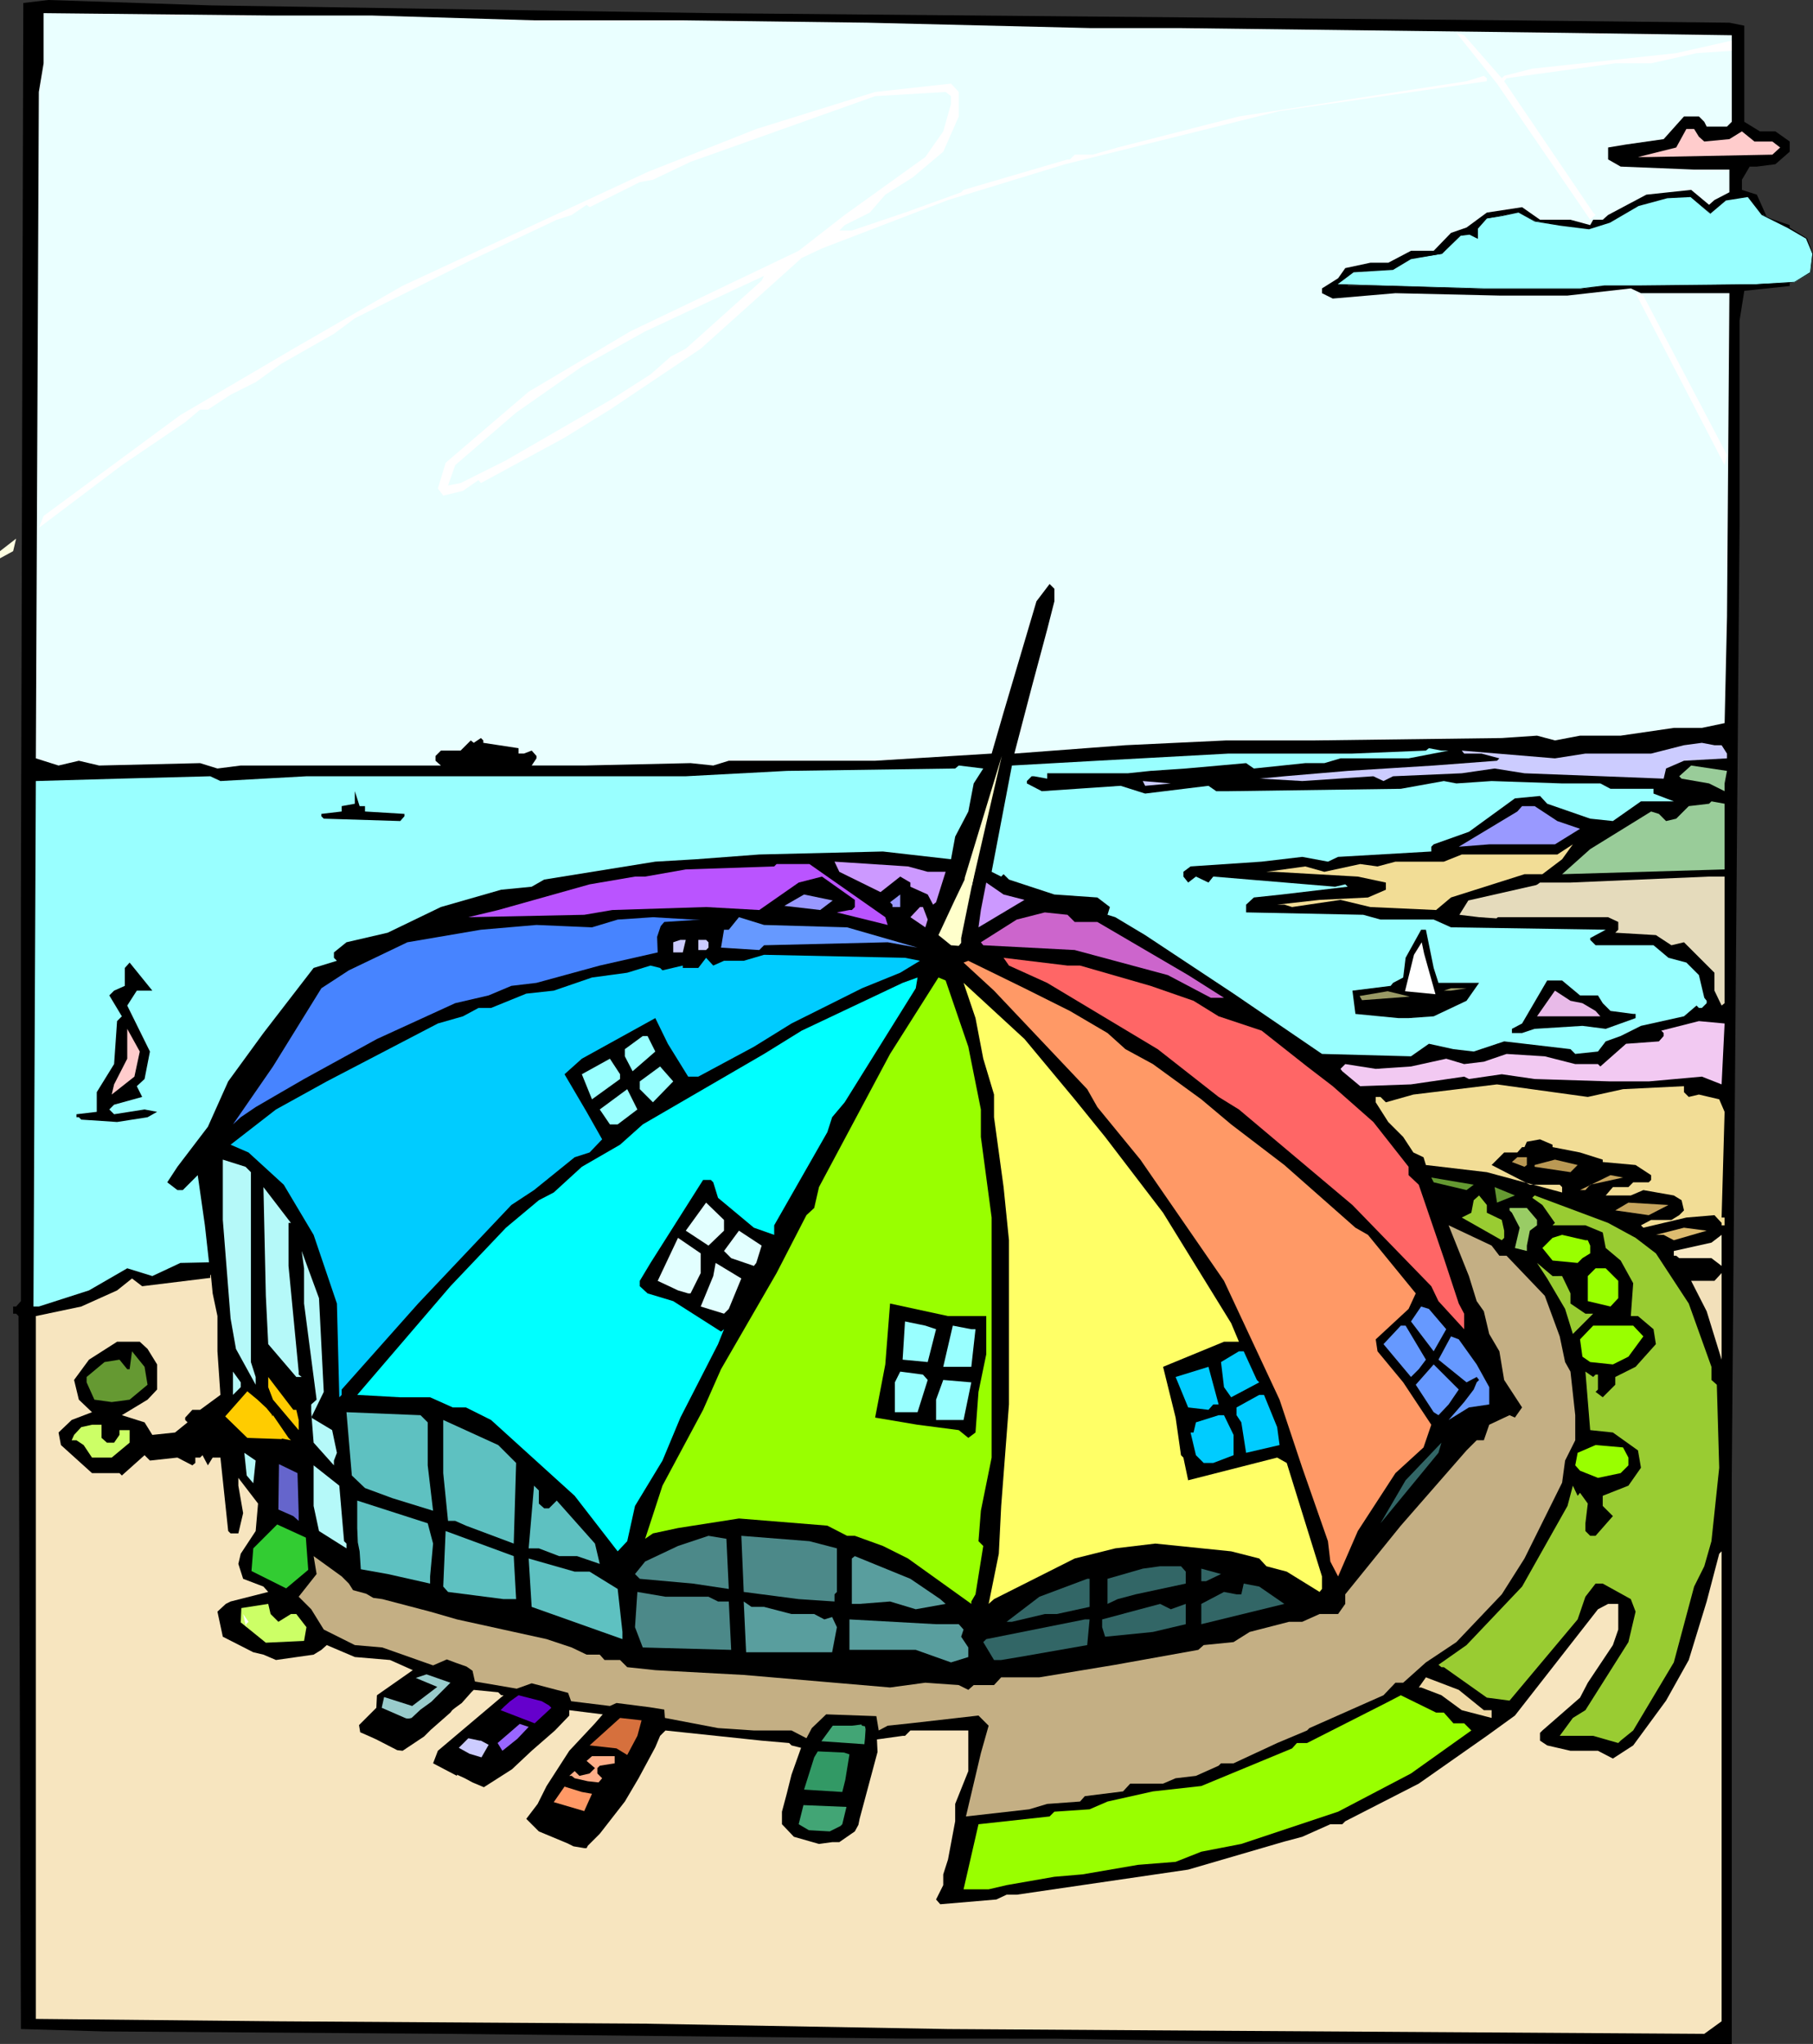 <?xml version="1.0" encoding="UTF-8" standalone="no"?>
<svg
   version="1.0"
   width="129.766mm"
   height="146.322mm"
   id="svg143"
   sodipodi:docname="Building - Umbrella 2.wmf"
   xmlns:inkscape="http://www.inkscape.org/namespaces/inkscape"
   xmlns:sodipodi="http://sodipodi.sourceforge.net/DTD/sodipodi-0.dtd"
   xmlns="http://www.w3.org/2000/svg"
   xmlns:svg="http://www.w3.org/2000/svg">
  <rect width="100%" height="100%" fill="#333333" stroke="none"/>
  <sodipodi:namedview
     id="namedview143"
     pagecolor="#ffffff"
     bordercolor="#000000"
     borderopacity="0.25"
     inkscape:showpageshadow="2"
     inkscape:pageopacity="0.0"
     inkscape:pagecheckerboard="0"
     inkscape:deskcolor="#d1d1d1"
     inkscape:document-units="mm" />
  <defs
     id="defs1">
    <pattern
       id="WMFhbasepattern"
       patternUnits="userSpaceOnUse"
       width="6"
       height="6"
       x="0"
       y="0" />
  </defs>
  <path
     style="fill:#000000;fill-opacity:1;fill-rule:evenodd;stroke:none"
     d="m 192.304,3.554 143.501,1.293 71.104,0.646 60.923,0.646 4.04,0.808 V 32.959 l 4.202,2.585 h 4.202 l 3.878,2.747 v 2.747 l -3.878,3.393 -5.01,0.646 h -1.939 l -2.101,3.554 v 2.747 l 4.04,1.293 2.747,6.139 6.141,2.1 v 2.1 l -6.787,-2.1 h -0.646 l -3.394,-6.786 -5.494,0.646 -4.848,4.685 -4.04,-2.585 -2.101,-2.747 -10.181,1.293 -6.141,2.747 -5.494,4.847 h -4.848 l -0.646,0.646 -2.101,-1.293 -11.635,-0.808 -2.747,-1.293 -1.939,-2.1 -6.787,1.293 h -1.454 l -2.101,2.1 v 3.393 l -0.646,0.646 -2.747,-1.293 -2.747,0.646 -2.747,2.908 v 0.646 l 0.646,0.646 -1.939,1.293 h -8.888 l -4.848,3.393 h -10.181 l -2.101,2.1 v 1.454 h 64.963 l 5.494,-1.454 h 6.141 l 19.23,-0.646 3.394,-0.646 1.293,1.293 h 13.736 l 3.394,-0.646 h 1.939 v 2.1 l -12.282,1.293 -1.293,8.078 v 55.416 l -2.101,257.693 v 153.162 h -36.198 l -97.768,-0.646 -49.288,-0.808 H 245.632 L 120.553,550.283 28.28,549.637 5.656,548.991 5.01,356.085 4.363,355.438 H 3.555 v -1.939 h 0.808 l 1.293,-1.454 V 242.829 L 6.302,0.808 13.09,0 56.883,1.454 Z"
     id="path1" />
  <path
     style="fill:#eaffff;fill-opacity:1;fill-rule:evenodd;stroke:none"
     d="m 78.699,4.201 h 21.978 l 43.794,1.293 h 39.592 l 50.581,0.646 60.115,1.454 h 24.078 l 104.555,1.293 45.086,0.646 V 32.959 l -1.293,1.293 h -5.494 l -0.646,-1.293 -1.454,-1.454 h -4.04 l -5.494,6.139 -10.181,1.454 -4.848,0.808 v 3.231 l 3.394,1.939 19.877,0.808 h 9.534 v 6.139 l -4.04,2.1 -1.454,1.293 -4.848,-4.039 -12.12,1.293 -10.342,5.493 -1.454,1.293 h -2.586 l -0.808,1.454 -5.333,-1.454 h -8.242 l -4.848,-3.393 -9.534,1.454 -5.494,4.039 -4.202,1.454 -4.686,4.847 h -6.141 l -6.141,3.231 h -4.848 l -6.787,1.454 -1.939,2.747 -4.363,2.747 v 1.293 l 2.909,1.454 16.968,-1.454 28.118,0.646 h 18.422 l 17.13,-1.939 2.747,1.293 h 23.917 l -0.646,87.567 -0.646,28.758 -6.141,1.292 h -7.595 l -14.382,2.1 h -10.989 l -6.787,1.292 -4.848,-1.292 -9.534,0.646 -50.581,0.646 h -23.917 l -27.31,1.292 -30.058,2.262 4.686,-17.933 4.202,-15.672 1.939,-7.593 v -3.393 l -1.293,-1.292 -3.555,4.685 -8.888,30.051 -3.232,11.148 -31.512,1.939 h -39.592 l -4.202,1.292 -6.141,-0.646 -28.765,0.646 h -14.221 l 1.293,-1.939 v -0.646 l -1.293,-1.454 -2.101,0.808 h -1.454 v -1.454 l -9.534,-1.454 v -0.646 l -0.646,-0.646 -1.939,1.292 -0.808,-0.646 -2.747,2.747 h -5.333 l -1.454,1.454 v 1.293 l 1.454,1.292 H 65.125 l -6.302,0.808 -4.686,-1.454 -27.31,0.646 -5.494,-1.292 -5.494,1.292 -6.141,-1.939 0.808,-180.304 1.293,-7.755 V 3.554 l 62.054,0.646 z"
     id="path2" />
  <path
     style="fill:#ffffff;fill-opacity:1;fill-rule:evenodd;stroke:none"
     d="m 406.262,21.165 0.646,-0.646 7.595,-1.939 13.574,-1.454 25.371,-2.747 15.029,-3.393 v 2.747 l -9.534,0.646 -12.282,2.747 h -9.696 l -29.411,4.039 -0.646,0.808 24.078,35.544 0.646,0.646 -1.454,1.293 -25.21,-36.836 -10.989,-13.733 2.101,0.646 z"
     id="path3" />
  <path
     style="fill:#ffffff;fill-opacity:1;fill-rule:evenodd;stroke:none"
     d="m 402.222,21.973 -56.075,8.078 -58.014,14.379 -31.674,9.694 -34.098,13.087 -5.494,2.585 -12.928,11.633 -14.382,12.925 -24.563,16.479 -12.282,7.593 -22.624,12.279 -0.646,-0.808 -4.202,2.908 -5.333,1.292 -1.454,-1.939 2.101,-6.947 22.462,-19.226 27.472,-16.318 45.571,-21.811 12.443,-9.694 21.816,-15.672 4.848,-6.947 2.101,-7.432 v -2.1 l -1.454,-1.131 -19.069,1.131 -49.934,17.772 -10.181,4.847 -3.555,0.646 -13.574,6.786 -0.808,-0.646 -4.04,2.747 -4.04,1.293 -23.27,10.986 -31.35,15.672 -5.656,4.201 -14.221,8.078 -6.949,5.008 -6.787,3.393 -6.141,4.039 h -2.101 l -4.04,3.393 -17.13,11.633 -22.462,16.964 1.293,-3.231 37.006,-27.304 30.542,-17.933 29.411,-16.964 66.418,-30.859 29.411,-11.633 32.158,-10.017 20.523,-2.262 2.101,2.262 v 6.624 l -4.202,9.532 -8.242,6.947 -7.434,4.685 -4.202,4.847 -6.787,3.393 -1.454,1.454 h 3.394 l 14.382,-4.847 15.19,-5.493 0.646,-0.646 28.118,-8.24 h 0.646 l 1.293,-1.293 h 4.848 l 6.787,-1.939 32.805,-8.401 61.57,-9.532 4.686,-1.454 0.808,0.646 z"
     id="path4" />
  <path
     style="fill:#ffcccc;fill-opacity:1;fill-rule:evenodd;stroke:none"
     d="m 459.59,36.998 1.454,1.293 6.787,-0.646 3.394,-2.1 3.394,2.747 h 4.848 l 2.101,1.616 -2.101,1.939 -33.451,0.646 h -2.909 l 10.342,-2.585 2.747,-5.008 h 2.101 z"
     id="path5" />
  <path
     style="fill:#eaffff;fill-opacity:1;fill-rule:evenodd;stroke:none"
     d="m 185.517,94.353 -4.04,2.1 -5.494,4.847 -10.342,6.624 -28.765,16.641 -12.282,6.139 -3.394,0.646 1.939,-5.493 16.483,-14.218 17.776,-12.44 17.13,-9.532 32.158,-15.025 -0.646,1.293 z"
     id="path6" />
  <path
     style="fill:#ffffff;fill-opacity:1;fill-rule:evenodd;stroke:none"
     d="m 467.185,123.111 -0.646,2.747 -24.078,-46.53 2.101,0.646 z"
     id="path7" />
  <path
     style="fill:#ffffe2;fill-opacity:1;fill-rule:evenodd;stroke:none"
     d="m 0,151.061 v -1.939 l 4.363,-3.393 -0.808,3.393 z"
     id="path8" />
  <path
     style="fill:#ccccff;fill-opacity:1;fill-rule:evenodd;stroke:none"
     d="m 465.731,201.63 1.454,2.262 v 1.292 l -11.635,0.646 -4.848,2.1 -0.646,2.747 -16.483,-0.646 -21.17,-0.808 -8.08,-1.293 -8.888,1.293 -18.584,0.808 -2.586,1.292 -2.747,-1.292 -19.23,1.292 -10.989,-0.646 h -0.646 l 6.787,-0.646 17.13,-1.454 23.27,-1.454 17.13,-1.292 0.646,-0.646 -4.848,-1.292 h -4.686 l -0.646,-0.808 25.21,2.1 8.242,-1.292 h 17.776 l 8.888,-2.262 4.848,-0.646 3.394,0.646 z"
     id="path9" />
  <path
     style="fill:#99ffff;fill-opacity:1;fill-rule:evenodd;stroke:none"
     d="m 391.88,203.085 -10.827,2.1 h -18.422 l -4.363,1.293 h -5.171 l -13.898,1.454 -2.101,-1.454 -16.322,1.454 -9.534,0.646 -6.141,0.646 h -21.816 v 1.454 l -3.555,-0.646 h -0.646 l -1.293,1.292 v 0.646 l 4.04,2.1 21.331,-1.454 6.626,2.1 17.13,-2.1 2.101,1.454 h 3.394 l 46.541,-0.646 11.635,-2.1 3.394,0.646 9.534,-0.646 19.069,0.646 h 10.342 l 2.747,1.454 h 11.635 v 1.292 l 5.494,2.1 h -8.888 l -7.595,5.332 -6.141,-0.646 -11.635,-4.039 -1.939,-2.1 -6.787,0.646 -12.443,9.048 -9.534,3.393 -0.646,0.646 v 1.292 l -25.21,1.454 -2.747,1.292 -6.949,-1.292 -10.989,1.292 -19.23,1.292 -1.939,1.454 v 1.292 l 1.293,1.616 2.101,-1.616 3.394,1.616 1.293,-1.616 32.966,2.747 2.747,-0.646 0.646,0.646 -17.776,2.1 -7.595,0.808 -2.101,1.939 v 2.1 l 31.674,0.646 4.686,1.292 h 14.382 l 4.686,2.1 41.854,0.646 -4.202,2.262 v 0.485 l 1.454,1.454 h 15.675 l 4.04,3.393 4.848,1.293 3.394,3.393 1.454,6.139 0.646,0.808 v 0.646 l -1.293,1.292 h -0.808 l -0.646,-0.646 -3.394,2.908 -11.635,2.585 -5.494,2.747 -4.04,1.454 -2.101,2.747 -6.141,0.646 -1.293,-1.293 -17.938,-2.1 -8.242,2.747 -5.494,-0.646 -6.626,-1.454 -4.848,3.393 -24.078,-0.646 -23.917,-16.318 -23.917,-15.833 -8.08,-4.847 -2.101,-0.646 0.646,-2.1 -3.394,-2.585 -11.635,-0.808 -12.282,-4.039 -1.454,-1.454 -0.646,0.646 -2.586,-1.292 5.494,-28.758 23.109,-1.292 35.552,-1.939 h 33.451 l 19.877,-0.808 0.808,-0.646 3.394,0.646 z"
     id="path10" />
  <path
     style="fill:#ffffff;fill-opacity:1;fill-rule:evenodd;stroke:none"
     d="m 133.481,203.892 h 4.848 z"
     id="path11" />
  <path
     style="fill:#999999;fill-opacity:1;fill-rule:evenodd;stroke:none"
     d="m 123.139,206.477 15.837,0.646 z"
     id="path12" />
  <path
     style="fill:#f7e5bf;fill-opacity:1;fill-rule:evenodd;stroke:none"
     d="m 57.045,344.937 0.485,5.008 1.293,6.139 v 9.532 l 0.808,11.794 -5.494,4.039 h -2.101 l -1.939,2.1 v 0.646 l 0.646,0.646 -3.394,2.747 -6.141,0.646 -2.101,-3.393 -6.141,-1.939 6.949,-4.201 2.586,-2.747 v -6.786 l -2.586,-4.201 -2.101,-1.939 h -6.141 l -7.595,4.847 -4.04,5.493 1.293,5.332 3.555,3.393 -5.494,2.1 -3.555,3.393 0.646,3.393 8.403,7.593 h 7.434 l 0.646,0.646 6.141,-5.493 1.454,1.454 7.434,-0.808 4.04,2.1 0.808,-0.646 v -1.454 h 1.293 l 0.646,-0.646 1.454,2.747 1.293,-2.1 h 2.101 l 2.101,19.872 0.646,0.646 h 2.101 l 1.293,-5.493 -1.293,-7.432 v -2.1 l 5.333,6.947 -0.646,7.432 -4.04,6.139 -0.646,2.747 1.293,4.039 5.494,2.1 1.293,1.454 -10.181,2.585 -1.293,0.646 -2.262,2.1 1.454,6.786 8.242,4.201 2.747,0.646 3.394,1.454 10.181,-1.454 2.101,-1.292 1.454,-1.292 7.595,3.231 9.534,0.808 6.141,2.747 -9.696,6.786 -0.162,3.393 -4.686,4.685 0.323,1.939 2.586,1.131 1.778,0.808 5.656,2.908 1.454,0.162 5.818,-3.877 1.778,-1.777 5.333,-4.685 0.485,-0.646 0.808,-0.646 1.778,-1.293 2.586,-2.908 0.646,-0.646 6.626,0.646 0.808,0.808 h 0.646 l -17.776,15.025 -1.293,3.393 6.464,3.393 v -0.323 l 2.101,0.969 2.101,1.131 3.07,1.292 7.595,-4.847 5.333,-5.008 6.302,-5.493 3.878,-4.039 v -1.454 l 9.05,1.131 -2.101,2.423 -6.949,7.432 -6.141,9.532 -2.424,4.847 -3.07,4.039 3.394,3.393 7.757,3.231 1.616,0.808 1.939,0.323 0.97,0.162 h 0.646 l 0.323,-0.646 3.232,-3.231 6.787,-8.724 3.717,-6.301 4.525,-8.401 1.293,-3.07 1.454,-1.454 26.018,2.747 7.434,0.646 0.646,0.646 2.586,0.646 -2.586,7.27 -1.293,5.17 -1.293,4.847 v 3.393 l 3.232,3.393 6.787,1.939 3.555,-0.485 h 1.939 l 4.202,-2.908 0.97,-1.777 0.323,-1.616 4.848,-18.095 -0.162,-3.393 6.949,-0.969 h 0.646 l 1.454,-1.454 h 15.675 v 10.986 l -3.555,8.886 v 4.685 l -1.939,10.34 -1.293,4.039 v 2.908 l -1.939,3.878 1.131,1.292 15.19,-1.292 2.747,-1.292 h 2.747 l 46.379,-6.786 26.018,-7.593 4.848,-1.292 7.595,-3.393 h 3.232 l 0.808,-0.808 19.877,-10.178 18.422,-12.925 7.595,-5.493 22.462,-28.758 2.747,-1.454 h 2.747 v 6.947 l -1.454,4.201 -6.787,10.178 -2.101,4.039 -10.181,8.886 -0.646,0.646 v 2.1 l 1.939,1.292 6.302,1.454 h 7.434 l 4.04,2.1 5.494,-3.554 8.888,-12.117 6.141,-10.986 4.848,-15.833 3.394,-12.925 0.646,-0.646 v 127.15 l -4.686,3.393 -204.585,-1.292 -81.931,-1.454 -99.222,-0.646 -65.61,-0.646 v -190.16 l 12.282,-2.585 9.696,-4.362 4.04,-3.231 2.747,2.1 18.422,-2.262 v -0.646 -0.162 z"
     id="path13" />
  <path
     style="fill:#99ffff;fill-opacity:1;fill-rule:evenodd;stroke:none"
     d="m 263.408,211.97 -1.454,7.593 -3.555,6.786 -1.131,6.139 -18.422,-2.1 -33.451,0.808 -17.13,1.292 -10.989,0.646 -30.058,4.847 -3.394,1.939 -8.242,0.808 -16.322,4.685 -14.382,6.947 -11.15,2.585 -3.394,2.747 v 1.454 l 0.808,0.808 -6.302,1.939 -13.574,17.61 -9.534,13.087 -5.494,12.279 -8.242,10.825 -2.747,4.201 2.747,2.1 h 1.454 l 4.04,-4.039 1.939,13.571 1.131,10.178 v -0.162 l -7.757,0.162 -7.595,3.554 -6.787,-2.1 -10.342,5.978 -13.574,4.362 H 9.05 l 0.646,-142.175 22.624,-0.646 24.563,-0.646 2.747,1.292 23.27,-1.292 H 185.517 l 27.31,-1.454 45.571,-0.646 0.97,-0.808 6.626,0.808 z"
     id="path14" />
  <path
     style="fill:#99cc99;fill-opacity:1;fill-rule:evenodd;stroke:none"
     d="m 466.539,211.97 v 2.1 l -4.202,-2.1 -7.434,-1.293 -0.646,-0.646 3.232,-2.908 9.696,1.454 z"
     id="path15" />
  <path
     style="fill:#ffffff;fill-opacity:1;fill-rule:evenodd;stroke:none"
     d="m 322.068,210.032 14.382,0.646 z"
     id="path16" />
  <path
     style="fill:#ccccff;fill-opacity:1;fill-rule:evenodd;stroke:none"
     d="m 309.787,212.617 -0.646,-1.293 7.595,0.646 z"
     id="path17" />
  <path
     style="fill:#000000;fill-opacity:1;fill-rule:evenodd;stroke:none"
     d="m 98.737,218.11 v 1.454 l 10.666,0.646 v 0.646 l -1.131,1.293 -20.685,-0.646 -0.646,-0.646 v -0.646 l 5.494,-0.646 v -1.454 l 3.555,-0.646 v -3.393 l 1.293,4.039 z"
     id="path18" />
  <path
     style="fill:#99cc99;fill-opacity:1;fill-rule:evenodd;stroke:none"
     d="m 466.539,235.236 -43.955,1.292 7.595,-6.786 16.483,-10.178 2.101,0.646 1.939,1.939 2.747,-0.646 3.394,-3.393 5.494,-0.646 0.646,-0.646 3.555,0.646 z"
     id="path19" />
  <path
     style="fill:#9999ff;fill-opacity:1;fill-rule:evenodd;stroke:none"
     d="m 421.291,222.149 6.141,2.1 -6.787,4.201 h -17.776 l -8.242,0.646 15.837,-9.532 1.293,-1.454 h 3.394 z"
     id="path20" />
  <path
     style="fill:#ffffcc;fill-opacity:1;fill-rule:evenodd;stroke:none"
     d="m 260.984,240.89 v -3.393 l 10.019,-32.959 -8.08,35.059 z"
     id="path21" />
  <path
     style="fill:#f2dd96;fill-opacity:1;fill-rule:evenodd;stroke:none"
     d="m 417.251,236.528 h -4.848 l -19.877,6.301 -4.04,3.393 -17.776,-0.808 -8.08,-1.939 -13.09,1.939 -2.101,-0.646 h -1.939 l 11.474,-1.293 13.09,-0.646 4.848,-2.1 v -1.939 l -7.595,-1.616 -22.624,-1.292 h -2.101 l 10.504,-1.454 5.171,1.454 9.696,-2.1 4.686,0.646 4.848,-1.292 h 13.09 l 4.848,-1.939 h 25.856 l 4.202,-2.747 -2.909,4.039 z"
     id="path22" />
  <path
     style="fill:#cc99ff;fill-opacity:1;fill-rule:evenodd;stroke:none"
     d="m 250.965,235.882 h 4.848 l -2.586,8.24 -0.808,0.646 -1.454,-2.747 -4.686,-2.1 v -1.131 l -2.747,-1.616 -5.333,4.201 -11.15,-5.493 -1.293,-2.747 19.877,1.292 z"
     id="path23" />
  <path
     style="fill:#ba54ff;fill-opacity:1;fill-rule:evenodd;stroke:none"
     d="m 239.491,248.161 0.646,2.1 -13.736,-3.393 3.394,-0.646 h 0.646 l 0.808,-0.808 v -1.939 l -8.888,-6.301 -6.302,1.616 -10.666,7.432 -14.382,-0.808 -25.371,0.808 -7.595,1.293 -31.35,0.646 8.08,-1.939 24.725,-6.947 12.282,-2.1 h 2.747 l 10.989,-1.939 23.917,-0.808 0.646,-0.646 h 8.888 z"
     id="path24" />
  <path
     style="fill:#ffffcc;fill-opacity:1;fill-rule:evenodd;stroke:none"
     d="m 260.014,255.108 -0.646,0.808 -2.101,-0.162 -3.394,-2.747 4.363,-9.371 3.878,-8.078 1.293,1.616 -3.394,16.641 z"
     id="path25" />
  <path
     style="fill:#e5dbbc;fill-opacity:1;fill-rule:evenodd;stroke:none"
     d="m 466.539,271.426 -0.808,0.646 -1.939,-4.039 v -4.847 l -8.242,-8.24 -3.394,0.808 -4.202,-2.747 -10.989,-0.646 0.808,-0.808 v -2.1 l -2.747,-1.292 h -31.512 l 13.09,-9.371 h 8.242 l 37.491,-1.616 h 4.202 z"
     id="path26" />
  <path
     style="fill:#cc99ff;fill-opacity:1;fill-rule:evenodd;stroke:none"
     d="m 277.144,243.475 -12.443,7.432 0.646,-4.685 1.454,-7.432 4.686,3.231 z"
     id="path27" />
  <path
     style="fill:#ffffff;fill-opacity:1;fill-rule:evenodd;stroke:none"
     d="m 219.614,240.729 2.747,0.646 z"
     id="path28" />
  <path
     style="fill:#e5dbbc;fill-opacity:1;fill-rule:evenodd;stroke:none"
     d="m 394.788,247.514 2.424,-3.878 19.23,-4.362 -11.635,9.209 -4.686,-0.323 z"
     id="path29" />
  <path
     style="fill:#9999ff;fill-opacity:1;fill-rule:evenodd;stroke:none"
     d="m 241.43,245.414 v -0.646 l -0.646,-0.646 2.747,-2.1 v 3.393 z"
     id="path30" />
  <path
     style="fill:#cc99ff;fill-opacity:1;fill-rule:evenodd;stroke:none"
     d="m 250.965,248.807 -0.646,2.1 -4.04,-2.747 2.586,-2.747 h 0.808 z"
     id="path31" />
  <path
     style="fill:#9999ff;fill-opacity:1;fill-rule:evenodd;stroke:none"
     d="m 217.513,242.021 -5.333,3.07 9.696,1.131 3.394,-2.585 z"
     id="path32" />
  <path
     style="fill:#cc65cc;fill-opacity:1;fill-rule:evenodd;stroke:none"
     d="m 290.718,249.453 h 6.141 l 24.563,14.379 9.696,6.139 h -3.555 l -11.635,-6.139 -25.21,-6.786 -24.725,-1.293 -0.646,-0.808 9.696,-6.139 7.595,-1.939 6.141,0.646 z"
     id="path33" />
  <path
     style="fill:#4784ff;fill-opacity:1;fill-rule:evenodd;stroke:none"
     d="m 189.557,248.807 -9.858,0.646 -0.97,1.131 -0.97,2.908 0.162,4.201 -15.675,3.554 -17.13,4.685 -6.787,0.808 -6.141,2.585 -9.05,2.1 -21.17,9.694 -19.715,10.825 -6.141,3.554 -6.949,4.039 -4.04,2.747 -2.101,1.939 10.827,-15.672 13.09,-21.165 7.434,-4.847 15.837,-7.593 19.877,-3.393 15.029,-1.292 15.029,0.646 6.949,-2.1 9.534,-0.646 10.827,0.646 z"
     id="path34" />
  <path
     style="fill:#6699ff;fill-opacity:1;fill-rule:evenodd;stroke:none"
     d="m 229.149,250.907 19.069,5.493 -8.08,-1.454 -33.451,0.808 -1.293,1.293 -10.342,-0.646 0.808,-4.847 h 1.293 l 2.747,-3.393 6.787,2.1 z"
     id="path35" />
  <path
     style="fill:#000000;fill-opacity:1;fill-rule:evenodd;stroke:none"
     d="m 387.84,261.893 1.293,4.039 h 10.989 l -3.394,4.847 -8.888,4.201 -6.787,0.485 h -2.747 l -11.635,-1.131 -0.808,-6.301 10.342,-1.292 0.646,-0.808 2.747,-1.454 0.646,-5.332 4.202,-7.593 h 1.293 z"
     id="path36" />
  <path
     style="fill:#ccccff;fill-opacity:1;fill-rule:evenodd;stroke:none"
     d="m 184.709,257.693 h -2.586 v -2.747 l 1.939,-0.646 h 1.454 z"
     id="path37" />
  <path
     style="fill:#ccccff;fill-opacity:1;fill-rule:evenodd;stroke:none"
     d="m 191.657,254.946 v 1.454 l -0.646,0.646 h -2.101 v -2.747 h 2.101 z"
     id="path38" />
  <path
     style="fill:#00ccff;fill-opacity:1;fill-rule:evenodd;stroke:none"
     d="m 248.864,259.955 -5.333,3.231 -10.342,4.201 -19.069,9.532 -10.181,6.301 -15.029,8.078 h -2.747 l -5.494,-8.886 -3.394,-6.947 -19.877,10.986 -4.686,4.201 5.979,10.178 4.202,7.432 -3.394,3.554 -4.04,1.292 -10.989,8.886 -6.141,4.039 -25.21,26.658 -20.685,23.265 v 1.454 l -0.646,0.646 -0.646,-25.365 -6.302,-18.58 -8.08,-13.571 -9.534,-8.724 -4.848,-2.1 12.282,-9.532 13.736,-7.593 30.058,-15.672 6.787,-1.939 4.202,-2.262 h 3.394 l 9.534,-3.877 7.434,-0.808 10.342,-3.554 9.534,-1.293 6.302,-1.939 2.586,0.646 0.646,0.646 5.494,-1.292 v 0.646 h 4.202 l 2.101,-2.747 1.939,2.1 2.909,-1.292 h 5.333 l 5.494,-1.616 38.138,0.808 z"
     id="path39" />
  <path
     style="fill:#ffffff;fill-opacity:1;fill-rule:evenodd;stroke:none"
     d="m 384.608,254.946 0.646,3.07 3.07,10.986 -8.242,-0.808 2.424,-9.855 z"
     id="path40" />
  <path
     style="fill:#ff6666;fill-opacity:1;fill-rule:evenodd;stroke:none"
     d="m 292.172,261.247 19.069,5.493 11.635,4.039 6.787,4.201 11.635,3.878 12.282,9.694 6.949,5.332 10.989,9.694 9.534,12.117 v 2.262 l 2.747,2.585 6.787,19.872 4.04,12.279 1.454,2.747 v 4.201 l -6.949,-7.593 -1.939,-4.039 -21.331,-21.973 -30.704,-25.85 -5.494,-3.393 -16.483,-12.925 -29.896,-17.933 -10.342,-4.685 -1.454,-2.1 17.291,2.1 z"
     id="path41" />
  <path
     style="fill:#ff9966;fill-opacity:1;fill-rule:evenodd;stroke:none"
     d="m 289.425,273.526 10.181,5.978 4.848,4.362 7.434,4.039 13.09,9.532 8.08,6.786 14.382,10.986 19.23,16.964 3.394,1.939 12.928,15.833 -1.939,4.201 -8.888,8.24 0.485,3.231 6.949,8.401 7.595,11.471 -2.101,6.139 -7.595,6.947 -10.181,15.672 -5.333,12.279 -2.101,-4.039 -0.646,-5.493 -6.949,-19.872 -6.141,-18.418 -15.029,-32.151 -22.624,-32.797 -11.635,-14.218 -2.747,-4.847 -25.21,-26.658 -8.242,-7.593 1.293,-0.485 15.19,7.432 z"
     id="path42" />
  <path
     style="fill:#000000;fill-opacity:1;fill-rule:evenodd;stroke:none"
     d="m 37.006,268.033 -2.586,4.039 6.141,12.44 -1.454,7.432 -2.101,1.939 1.454,2.908 -7.595,2.1 -1.293,1.292 1.293,1.292 8.242,-1.292 3.394,0.646 -2.586,1.454 -8.242,1.292 -9.696,-0.646 -0.646,-0.646 h -0.646 v -0.808 l 5.494,-0.646 v -5.332 l 4.686,-7.593 0.808,-11.633 1.293,-1.293 -3.394,-5.655 1.293,-1.292 2.909,-1.292 v -4.847 l 1.293,-1.454 6.141,7.593 z"
     id="path43" />
  <path
     style="fill:#00ffff;fill-opacity:1;fill-rule:evenodd;stroke:none"
     d="m 228.502,298.245 -3.394,4.039 -1.293,4.039 -14.382,25.204 v 2.585 l -5.494,-1.939 -9.696,-8.078 -1.293,-4.201 -0.646,-0.646 h -2.101 l -14.221,22.457 -2.909,4.847 v 1.454 l 2.101,1.939 6.949,2.1 12.928,8.24 0.808,-0.646 -1.616,4.039 -10.181,19.872 -4.848,11.633 -7.434,12.279 -2.101,9.532 -2.586,2.747 -11.635,-15.025 -22.624,-20.518 -6.787,-3.393 h -3.555 l -6.141,-2.747 h -8.08 l -11.635,-0.646 25.21,-29.404 15.029,-15.833 8.888,-7.432 4.04,-2.1 7.595,-6.947 10.342,-5.978 6.141,-5.493 32.805,-19.064 10.181,-6.301 27.31,-12.925 4.04,-1.454 -0.485,2.908 z"
     id="path44" />
  <path
     style="fill:#99ff00;fill-opacity:1;fill-rule:evenodd;stroke:none"
     d="m 261.953,283.22 3.394,16.964 v 7.432 l 2.909,21.811 v 64.948 l -2.909,14.379 -0.646,8.24 1.293,1.292 -2.101,13.087 -1.131,1.939 v 0.646 l -17.13,-12.279 -6.787,-3.393 -7.595,-2.747 h -2.101 l -5.333,-2.747 -23.917,-1.939 -16.483,2.585 -6.787,1.454 -2.101,1.454 4.686,-14.379 10.989,-20.518 4.848,-10.986 15.029,-26.012 8.08,-15.672 2.101,-1.939 1.293,-5.655 19.23,-36.029 13.09,-20.68 1.939,0.808 z"
     id="path45" />
  <path
     style="fill:#000000;fill-opacity:1;fill-rule:evenodd;stroke:none"
     d="m 427.432,269.325 h 4.848 l 1.293,2.1 2.101,2.1 6.141,0.808 h 0.646 v 1.131 l -8.08,2.908 -6.302,-0.808 -12.928,0.808 -3.394,1.131 h -2.747 v -1.131 l 2.747,-1.454 6.787,-11.633 h 4.04 z"
     id="path46" />
  <path
     style="fill:#ffff66;fill-opacity:1;fill-rule:evenodd;stroke:none"
     d="m 290.718,297.437 8.242,10.178 15.675,20.518 18.422,29.889 2.101,5.008 h -4.04 l -16.483,6.786 3.394,13.733 1.454,10.178 0.646,0.646 1.293,6.139 24.078,-6.139 2.586,1.454 9.534,30.697 v 3.393 l -0.646,0.808 -8.888,-5.493 -5.494,-1.454 -1.939,-2.1 -7.595,-1.939 -20.523,-2.1 -10.827,1.292 -10.989,2.747 -21.816,10.986 -1.454,1.292 2.747,-13.571 0.646,-12.925 2.101,-27.466 v -44.43 l -1.454,-14.379 -2.586,-18.903 v -6.139 l -2.909,-9.694 -2.101,-10.986 -3.232,-9.532 16.483,15.187 z"
     id="path47" />
  <path
     style="fill:#999965;fill-opacity:1;fill-rule:evenodd;stroke:none"
     d="m 392.526,268.033 h -1.939 l 1.939,-0.646 h 4.202 z"
     id="path48" />
  <path
     style="fill:#e8bae8;fill-opacity:1;fill-rule:evenodd;stroke:none"
     d="m 428.078,271.426 3.555,2.1 1.293,1.454 h -17.13 l 4.848,-6.947 4.202,2.747 z"
     id="path49" />
  <path
     style="fill:#999965;fill-opacity:1;fill-rule:evenodd;stroke:none"
     d="m 367.801,269.487 7.595,-1.293 5.979,1.454 -12.928,0.969 z"
     id="path50" />
  <path
     style="fill:#f2c9f2;fill-opacity:1;fill-rule:evenodd;stroke:none"
     d="m 465.731,293.398 -5.333,-2.1 -14.382,1.293 h -10.342 l -20.523,-0.646 -8.888,-1.293 -8.888,1.293 -1.293,-0.646 -14.382,2.1 -13.736,0.485 -4.848,-4.039 -0.485,-0.646 1.293,-1.293 8.242,1.293 9.534,-0.646 9.534,-2.1 4.848,1.454 5.333,-0.646 6.141,-2.1 10.342,0.646 8.242,2.1 h 6.141 l 0.646,0.646 6.949,-6.139 8.888,-0.646 1.293,-1.454 v -0.808 l -0.646,-0.646 10.181,-2.585 6.949,0.646 z"
     id="path51" />
  <path
     style="fill:#ffcccc;fill-opacity:1;fill-rule:evenodd;stroke:none"
     d="m 36.36,291.298 -6.141,4.847 0.646,-2.747 3.555,-6.947 v -8.078 l 3.394,6.139 z"
     id="path52" />
  <path
     style="fill:#99ffff;fill-opacity:1;fill-rule:evenodd;stroke:none"
     d="m 177.275,284.512 -6.141,5.332 -2.101,-4.039 v -1.939 l 4.848,-3.554 h 1.293 z"
     id="path53" />
  <path
     style="fill:#99ffff;fill-opacity:1;fill-rule:evenodd;stroke:none"
     d="m 167.741,291.944 -7.595,5.493 -2.747,-6.786 7.595,-4.201 2.747,4.201 z"
     id="path54" />
  <path
     style="fill:#99ffff;fill-opacity:1;fill-rule:evenodd;stroke:none"
     d="m 176.629,298.245 -3.555,-3.554 v -2.1 l 5.494,-4.039 3.555,4.039 z"
     id="path55" />
  <path
     style="fill:#f2dd96;fill-opacity:1;fill-rule:evenodd;stroke:none"
     d="m 439.067,294.691 16.483,-0.808 v 1.616 l 1.293,1.292 2.747,-0.646 5.494,1.292 1.454,3.393 -0.808,28.597 h 0.808 v 2.1 h -0.808 v -0.646 l -1.939,-2.1 -7.595,0.646 -11.635,2.747 -0.646,-0.646 2.747,-1.454 h 5.494 l 2.101,-1.292 1.293,-1.292 -0.646,-2.747 -2.101,-1.292 -8.242,-1.454 -3.394,1.454 h -6.787 l 1.939,-2.262 h 4.202 l 1.293,-1.292 h 4.202 l 0.646,-0.646 v -1.292 l -4.202,-2.747 -8.888,-0.808 v -0.646 l -6.141,-1.939 -7.434,-1.454 v -0.646 l -3.394,-1.454 -3.555,0.646 -0.646,1.454 h -0.646 l -1.293,1.454 h -3.555 l -3.394,3.393 10.342,5.332 h 8.08 l 0.646,0.646 v 1.454 l -20.362,-5.493 -16.483,-1.939 -0.646,-2.1 -2.747,-1.292 -2.747,-4.201 -4.04,-4.039 -3.394,-5.332 v -1.454 h 1.293 l 1.454,1.454 7.434,-2.1 22.624,-2.747 24.563,3.393 z"
     id="path56" />
  <path
     style="fill:#99ffff;fill-opacity:1;fill-rule:evenodd;stroke:none"
     d="m 167.094,304.223 h -2.101 l -2.747,-4.039 7.434,-5.493 2.747,5.493 z"
     id="path57" />
  <path
     style="fill:#ba9954;fill-opacity:1;fill-rule:evenodd;stroke:none"
     d="m 413.049,315.209 -0.646,0.485 -3.394,-1.293 1.454,-1.292 h 2.586 z"
     id="path58" />
  <path
     style="fill:#b5f9f9;fill-opacity:1;fill-rule:evenodd;stroke:none"
     d="m 67.872,317.148 v 51.377 l 1.293,4.039 v 2.1 l -5.333,-9.694 -1.454,-8.24 -2.101,-26.658 v -16.318 l 6.141,1.939 z"
     id="path59" />
  <path
     style="fill:#ba9954;fill-opacity:1;fill-rule:evenodd;stroke:none"
     d="m 424.846,317.148 -9.696,-1.454 v -0.485 l 5.494,-1.454 6.141,1.454 z"
     id="path60" />
  <path
     style="fill:#c6a55e;fill-opacity:1;fill-rule:evenodd;stroke:none"
     d="m 430.179,320.541 -1.293,1.454 h -1.454 l 8.242,-4.039 3.394,0.646 z"
     id="path61" />
  <path
     style="fill:#659932;fill-opacity:1;fill-rule:evenodd;stroke:none"
     d="m 396.728,321.995 -8.888,-2.1 -0.646,-1.292 11.474,1.939 z"
     id="path62" />
  <path
     style="fill:#b5f9f9;fill-opacity:1;fill-rule:evenodd;stroke:none"
     d="m 78.053,330.881 v 11.633 l 2.747,28.597 v 0.808 l 0.808,0.646 H 80.154 l -7.595,-8.886 -0.646,-13.087 -0.646,-29.404 7.434,9.694 z"
     id="path63" />
  <path
     style="fill:#659932;fill-opacity:1;fill-rule:evenodd;stroke:none"
     d="m 404.969,325.388 -0.646,-4.201 5.494,2.262 z"
     id="path64" />
  <path
     style="fill:#99cc32;fill-opacity:1;fill-rule:evenodd;stroke:none"
     d="m 402.222,328.134 4.04,1.939 0.646,2.908 v 1.939 l -0.646,0.646 -10.827,-6.139 2.586,-1.292 0.646,-3.393 1.454,-1.292 2.101,2.585 z"
     id="path65" />
  <path
     style="fill:#99cc32;fill-opacity:1;fill-rule:evenodd;stroke:none"
     d="m 442.46,334.92 5.494,4.201 8.888,13.571 6.141,17.126 v 3.554 l 1.454,1.292 0.646,22.457 -2.101,19.872 -1.939,6.786 -2.747,5.493 -5.494,20.518 -10.989,18.418 -3.394,2.747 -0.646,0.646 -6.787,-1.939 h -9.05 l 3.555,-4.847 3.394,-2.1 11.635,-18.418 1.939,-8.24 -1.293,-3.393 -7.595,-4.201 h -1.939 l -2.747,3.554 -2.101,6.139 -18.422,21.973 -6.141,-0.808 -11.635,-8.24 h -0.646 l -0.808,-0.646 7.595,-5.332 15.029,-15.833 12.282,-21.811 1.454,-5.493 1.293,2.747 0.646,-0.808 2.101,2.908 -0.646,5.332 v 2.1 l 1.293,1.292 h 1.454 l 4.686,-5.332 -2.747,-2.747 v -2.747 l 6.949,-2.747 3.394,-4.847 -0.808,-4.685 -6.787,-4.847 -6.141,-0.646 -1.293,-15.833 2.101,1.454 0.646,-0.646 h 0.646 v 4.039 l -0.646,0.646 1.939,1.454 3.394,-3.393 v -2.1 l 5.494,-2.747 5.494,-6.139 -0.646,-4.039 -4.202,-3.554 h -1.939 l 0.646,-8.886 -3.394,-6.139 -4.04,-3.393 -0.808,-4.201 -4.686,-1.939 h -8.888 l 0.646,-0.646 -3.394,-4.847 -2.747,-1.939 0.646,-0.646 19.877,7.432 z"
     id="path66" />
  <path
     style="fill:#e2ffff;fill-opacity:1;fill-rule:evenodd;stroke:none"
     d="m 195.859,332.981 -4.202,4.039 -6.141,-4.039 5.494,-7.593 4.848,4.685 z"
     id="path67" />
  <path
     style="fill:#c6a55e;fill-opacity:1;fill-rule:evenodd;stroke:none"
     d="m 446.015,328.78 -9.05,-1.292 3.555,-2.1 10.827,0.646 z"
     id="path68" />
  <path
     style="fill:#99cc65;fill-opacity:1;fill-rule:evenodd;stroke:none"
     d="m 415.796,330.073 v 1.454 l -1.939,1.454 -0.808,4.039 v 1.454 l -3.232,-0.808 1.293,-5.493 -2.101,-4.039 -0.646,-0.646 v -0.646 h 4.686 z"
     id="path69" />
  <path
     style="fill:#c4af84;fill-opacity:1;fill-rule:evenodd;stroke:none"
     d="m 405.616,339.767 h 1.939 l 10.342,10.825 4.04,10.986 1.454,6.947 1.454,2.585 1.293,11.794 v 6.786 l -2.747,5.493 -0.808,5.978 -10.181,20.518 -6.141,9.694 -12.282,12.925 -8.242,5.493 -6.141,5.493 h -2.101 l -3.232,3.393 -20.038,8.886 -0.646,0.646 -8.08,3.393 -11.797,5.493 h -3.394 l -0.646,0.646 -6.141,2.747 -5.494,0.646 -3.394,1.454 h -8.888 l -1.939,2.1 -10.342,1.292 -1.293,1.454 -8.888,0.646 -4.848,1.454 -17.13,1.939 4.04,-17.126 2.101,-7.432 -2.747,-2.747 -18.422,2.1 -6.141,0.646 -2.424,1.293 -0.646,-3.878 -13.574,-0.485 -3.878,3.716 -1.454,2.747 -4.04,-2.1 h -10.181 l -9.696,-0.646 -14.382,-2.747 -0.162,-2.262 -4.04,-0.646 -8.888,-1.131 -1.778,0.808 -10.504,-1.292 -0.808,-2.262 -9.858,-2.585 -4.04,1.454 -11.312,-1.939 -0.646,-2.908 -1.616,-1.131 -2.747,-0.969 -2.586,-0.969 -3.717,1.616 -13.736,-4.847 -7.434,-0.646 -8.403,-4.201 -3.394,-5.493 -3.394,-3.393 4.848,-6.139 -0.808,-4.847 7.595,5.493 1.939,1.939 1.131,1.777 3.555,0.969 1.939,1.131 2.424,0.323 12.928,3.393 7.272,2.1 24.24,5.332 6.787,2.262 4.04,1.939 h 3.555 l 1.293,1.454 h 4.202 l 1.939,1.939 7.595,0.808 23.917,1.292 39.592,3.393 9.534,-1.292 9.05,0.646 2.586,1.292 1.454,-1.292 h 5.494 l 1.939,-2.1 h 10.342 l 20.523,-3.393 22.462,-4.039 1.454,-1.292 8.08,-0.808 4.363,-2.747 10.666,-2.747 h 3.555 l 4.686,-2.1 h 5.01 l 1.939,-2.747 v -2.585 l 15.029,-18.58 17.776,-20.357 2.747,-2.747 h 1.939 l 1.454,-4.201 5.494,-2.585 1.454,0.646 1.939,-2.747 -4.848,-7.432 -1.293,-7.755 -2.747,-4.685 -1.454,-6.139 -1.939,-2.747 -2.101,-6.786 -5.494,-13.733 11.635,5.493 z"
     id="path70" />
  <path
     style="fill:#ddbc70;fill-opacity:1;fill-rule:evenodd;stroke:none"
     d="m 452.803,335.566 -2.747,-1.454 h -2.101 l 7.595,-1.939 6.141,0.808 z"
     id="path71" />
  <path
     style="fill:#e2ffff;fill-opacity:1;fill-rule:evenodd;stroke:none"
     d="m 204.585,341.705 -0.646,0.808 -6.141,-2.1 -1.939,-1.939 4.04,-5.493 6.141,4.039 z"
     id="path72" />
  <path
     style="fill:#99ff00;fill-opacity:1;fill-rule:evenodd;stroke:none"
     d="m 429.532,335.566 0.646,1.454 v 2.1 l -2.101,1.293 -1.293,1.292 -6.787,-0.646 -2.747,-3.393 2.747,-2.747 2.586,-0.808 6.302,1.454 z"
     id="path73" />
  <path
     style="fill:#f9eac6;fill-opacity:1;fill-rule:evenodd;stroke:none"
     d="m 462.983,340.413 h -8.726 l -0.808,-0.646 h -0.646 v -1.292 l 10.181,-2.262 2.747,-2.1 v 8.401 z"
     id="path74" />
  <path
     style="fill:#e2ffff;fill-opacity:1;fill-rule:evenodd;stroke:none"
     d="m 189.557,344.452 -2.747,5.493 h -0.646 l -2.747,-0.808 -5.494,-2.585 5.494,-11.633 6.141,4.201 z"
     id="path75" />
  <path
     style="fill:#b5f9f9;fill-opacity:1;fill-rule:evenodd;stroke:none"
     d="m 87.587,376.603 -3.394,6.947 5.656,3.393 1.293,6.139 -0.808,2.1 v 1.292 l -5.494,-6.139 -0.646,-8.24 v -2.1 l 1.454,-1.292 -3.394,-26.012 v -9.532 l -0.646,-4.685 4.686,12.763 z"
     id="path76" />
  <path
     style="fill:#e2ffff;fill-opacity:1;fill-rule:evenodd;stroke:none"
     d="m 197.152,354.146 -1.293,1.292 -6.302,-1.939 3.394,-8.24 0.646,-3.554 6.949,4.201 z"
     id="path77" />
  <path
     style="fill:#99cc32;fill-opacity:1;fill-rule:evenodd;stroke:none"
     d="m 422.584,345.26 2.262,4.685 v 2.747 l 4.04,2.747 h 2.101 l -5.494,5.493 -2.101,-6.786 -4.848,-8.24 -2.747,-4.201 4.202,3.554 z"
     id="path78" />
  <path
     style="fill:#99ff00;fill-opacity:1;fill-rule:evenodd;stroke:none"
     d="m 437.774,346.552 v 4.685 l -2.101,2.262 -6.141,-1.454 v -6.786 l 2.101,-2.1 h 2.747 z"
     id="path79" />
  <path
     style="fill:#f2e0ba;fill-opacity:1;fill-rule:evenodd;stroke:none"
     d="m 461.691,354.792 -4.202,-8.24 h 6.302 l 1.939,-2.1 v 23.427 z"
     id="path80" />
  <path
     style="fill:#000000;fill-opacity:1;fill-rule:evenodd;stroke:none"
     d="m 266.801,356.085 v 10.34 l -2.101,10.178 -0.808,10.986 -1.939,1.454 -2.586,-2.1 -6.141,-0.808 -5.01,-0.646 -11.474,-1.939 2.747,-14.379 1.293,-16.479 15.675,3.393 z"
     id="path81" />
  <path
     style="fill:#6699ff;fill-opacity:1;fill-rule:evenodd;stroke:none"
     d="m 391.233,359.639 -3.394,5.978 -6.141,-8.078 2.747,-4.039 2.101,0.646 z"
     id="path82" />
  <path
     style="fill:#99ffff;fill-opacity:1;fill-rule:evenodd;stroke:none"
     d="m 253.227,359.639 -2.262,8.886 -6.787,-0.646 0.646,-10.34 5.494,1.131 z"
     id="path83" />
  <path
     style="fill:#99ffff;fill-opacity:1;fill-rule:evenodd;stroke:none"
     d="m 263.892,359.639 -1.131,10.178 h -7.595 l 2.586,-11.148 5.01,0.969 z"
     id="path84" />
  <path
     style="fill:#6699ff;fill-opacity:1;fill-rule:evenodd;stroke:none"
     d="m 385.739,367.879 -1.939,2.585 -2.101,2.1 -7.434,-8.886 4.686,-5.008 h 1.293 z"
     id="path85" />
  <path
     style="fill:#99ff00;fill-opacity:1;fill-rule:evenodd;stroke:none"
     d="m 444.561,361.578 -4.04,5.493 -4.202,2.1 -6.141,-0.646 -2.101,-1.454 -0.646,-4.685 3.555,-3.716 h 10.827 z"
     id="path86" />
  <path
     style="fill:#6699ff;fill-opacity:1;fill-rule:evenodd;stroke:none"
     d="m 399.475,369.171 3.394,6.139 v 4.685 l -5.494,0.808 -5.494,3.393 4.202,-4.847 2.586,-3.393 0.808,-1.939 0.646,-0.646 -0.646,-0.808 -2.747,1.454 -7.595,-6.139 3.394,-6.301 2.101,0.808 z"
     id="path87" />
  <path
     style="fill:#659932;fill-opacity:1;fill-rule:evenodd;stroke:none"
     d="m 39.915,374.664 -4.848,4.039 -4.848,0.646 -4.686,-0.646 -2.101,-4.685 v -1.454 l 4.848,-4.039 4.04,-0.646 2.101,2.585 h 0.646 l 0.646,-4.847 3.394,4.201 z"
     id="path88" />
  <path
     style="fill:#00ccff;fill-opacity:1;fill-rule:evenodd;stroke:none"
     d="m 340.006,373.372 0.646,0.646 -7.595,4.039 -1.939,-2.747 -0.808,-6.786 4.848,-2.908 h 1.293 z"
     id="path89" />
  <path
     style="fill:#6699ff;fill-opacity:1;fill-rule:evenodd;stroke:none"
     d="m 391.88,379.996 -2.747,2.908 -1.293,-0.808 -4.848,-7.432 4.848,-5.493 6.787,6.786 z"
     id="path90" />
  <path
     style="fill:#00ccff;fill-opacity:1;fill-rule:evenodd;stroke:none"
     d="m 328.209,379.996 -1.293,1.454 -5.494,-0.646 -3.394,-8.24 8.888,-2.747 2.747,10.178 z"
     id="path91" />
  <path
     style="fill:#b5f9f9;fill-opacity:1;fill-rule:evenodd;stroke:none"
     d="m 65.125,375.311 -2.101,2.1 v -6.301 l 2.101,2.908 z"
     id="path92" />
  <path
     style="fill:#99ffff;fill-opacity:1;fill-rule:evenodd;stroke:none"
     d="m 250.965,373.372 -2.747,8.724 h -6.141 v -8.078 l 1.454,-2.908 6.141,0.808 z"
     id="path93" />
  <path
     style="fill:#ffcc00;fill-opacity:1;fill-rule:evenodd;stroke:none"
     d="m 80.154,381.45 0.646,2.747 v 2.747 l -6.949,-8.24 -1.293,-3.393 v -2.747 l 6.787,8.886 z"
     id="path94" />
  <path
     style="fill:#99ffff;fill-opacity:1;fill-rule:evenodd;stroke:none"
     d="m 260.661,384.197 h -7.434 v -5.493 l 1.939,-5.332 7.595,0.646 z"
     id="path95" />
  <path
     style="fill:#00ccff;fill-opacity:1;fill-rule:evenodd;stroke:none"
     d="m 345.5,386.135 0.646,4.847 -9.05,2.1 -1.293,-8.24 -1.293,-1.939 v -2.1 l 6.141,-3.393 h 1.293 z"
     id="path96" />
  <path
     style="fill:#ffcc00;fill-opacity:1;fill-rule:evenodd;stroke:none"
     d="m 73.528,382.742 2.747,6.624 -9.373,-0.323 -5.979,-5.816 5.979,-6.786 2.747,2.262 2.424,2.262 z"
     id="path97" />
  <path
     style="fill:#5ec1c1;fill-opacity:1;fill-rule:evenodd;stroke:none"
     d="m 115.705,384.843 v 11.633 l 1.454,12.279 -10.989,-3.393 -7.434,-2.747 -3.555,-3.393 -1.454,-17.126 20.038,0.808 z"
     id="path98" />
  <path
     style="fill:#ffcc00;fill-opacity:1;fill-rule:evenodd;stroke:none"
     d="m 78.699,389.69 -3.394,-0.646 -2.101,-4.847 0.646,-1.292 4.202,6.139 z"
     id="path99" />
  <path
     style="fill:#00ccff;fill-opacity:1;fill-rule:evenodd;stroke:none"
     d="m 333.704,388.236 v 5.493 l -5.494,2.1 h -2.586 l -2.101,-2.1 -1.454,-6.139 h 0.808 l 0.646,-2.747 6.141,-1.939 h 1.454 z"
     id="path100" />
  <path
     style="fill:#5ec1c1;fill-opacity:1;fill-rule:evenodd;stroke:none"
     d="m 139.622,395.829 -0.646,21.811 -12.928,-4.847 -2.909,-1.292 h -1.939 l -1.293,-12.925 v -14.379 l 14.867,6.786 z"
     id="path101" />
  <path
     style="fill:#ccff66;fill-opacity:1;fill-rule:evenodd;stroke:none"
     d="m 27.472,389.043 1.454,1.292 h 1.939 l 1.454,-2.1 v -1.293 h 2.747 v 3.393 l -4.848,4.039 h -5.333 l -2.262,-3.393 -1.939,-1.292 h -1.293 l 0.646,-1.454 1.939,-2.1 2.909,-0.646 h 2.586 z"
     id="path102" />
  <path
     style="fill:#326666;fill-opacity:1;fill-rule:evenodd;stroke:none"
     d="m 373.457,412.147 6.787,-11.633 9.696,-10.178 -0.808,2.747 z"
     id="path103" />
  <path
     style="fill:#99ff00;fill-opacity:1;fill-rule:evenodd;stroke:none"
     d="m 440.521,394.375 v 2.1 l -2.101,2.1 -6.141,1.292 -4.848,-1.939 -1.293,-1.454 0.646,-3.393 4.848,-2.1 7.434,0.646 z"
     id="path104" />
  <path
     style="fill:#b5f9f9;fill-opacity:1;fill-rule:evenodd;stroke:none"
     d="m 66.741,399.222 -0.646,-6.139 3.07,2.1 -0.646,6.139 z"
     id="path105" />
  <path
     style="fill:#6565cc;fill-opacity:1;fill-rule:evenodd;stroke:none"
     d="m 80.8,409.4 v 2.1 l -1.454,-1.292 -4.04,-1.777 0.162,-12.279 5.01,2.423 z"
     id="path106" />
  <path
     style="fill:#b5f9f9;fill-opacity:1;fill-rule:evenodd;stroke:none"
     d="m 93.081,416.994 0.646,0.646 v 1.292 l -7.434,-4.685 -1.454,-6.786 v -10.986 l 6.949,5.493 z"
     id="path107" />
  <path
     style="fill:#5ec1c1;fill-opacity:1;fill-rule:evenodd;stroke:none"
     d="m 145.763,406.815 1.454,1.292 h 1.293 l 2.101,-2.1 10.342,11.633 1.293,5.493 -6.141,-2.1 h -4.848 l -5.494,-2.1 h -2.747 l 1.454,-16.964 1.293,1.292 z"
     id="path108" />
  <path
     style="fill:#5ec1c1;fill-opacity:1;fill-rule:evenodd;stroke:none"
     d="m 117.16,417.64 -0.808,8.886 v 1.939 l -11.474,-2.585 -7.272,-1.292 -0.323,-4.847 -0.485,-2.423 -0.162,-3.878 v -7.432 l 19.069,6.139 z"
     id="path109" />
  <path
     style="fill:#5ec1c1;fill-opacity:1;fill-rule:evenodd;stroke:none"
     d="m 139.622,432.665 h -3.394 l -15.029,-1.939 -1.293,-1.454 0.646,-15.025 18.422,6.786 z"
     id="path110" />
  <path
     style="fill:#4c8989;fill-opacity:1;fill-rule:evenodd;stroke:none"
     d="m 197.152,429.919 -9.696,-1.454 -14.382,-1.292 -1.293,-1.293 2.747,-3.393 8.888,-4.201 8.242,-2.747 4.848,0.808 z"
     id="path111" />
  <path
     style="fill:#4c8989;fill-opacity:1;fill-rule:evenodd;stroke:none"
     d="m 226.401,418.933 v 11.794 l -0.646,0.646 v 1.939 l -9.696,-0.646 -14.867,-1.939 -0.646,-15.187 18.422,1.454 z"
     id="path112" />
  <path
     style="fill:#ffffff;fill-opacity:1;fill-rule:evenodd;stroke:none"
     d="m 73.851,418.933 h -1.293 l 1.293,-0.646 h 1.454 z"
     id="path113" />
  <path
     style="fill:#599e9e;fill-opacity:1;fill-rule:evenodd;stroke:none"
     d="m 254.358,432.665 1.454,1.292 -8.08,1.454 -6.949,-2.1 -8.242,0.646 h -2.101 v -12.279 l 0.808,-0.646 15.029,6.139 z"
     id="path114" />
  <path
     style="fill:#5ec1c1;fill-opacity:1;fill-rule:evenodd;stroke:none"
     d="m 159.499,425.233 7.595,4.685 1.293,11.633 v 1.939 l -24.563,-8.724 -0.808,-13.087 12.443,3.554 z"
     id="path115" />
  <path
     style="fill:#32cc32;fill-opacity:1;fill-rule:evenodd;stroke:none"
     d="m 77.406,429.757 -9.373,-4.685 0.485,-6.139 6.464,-6.463 7.757,3.554 0.646,8.724 z"
     id="path116" />
  <path
     style="fill:#326666;fill-opacity:1;fill-rule:evenodd;stroke:none"
     d="m 320.776,425.233 v 3.231 l -13.574,2.908 -4.848,1.293 -2.747,1.292 v -6.786 l 9.534,-2.747 4.686,-0.646 h 5.656 z"
     id="path117" />
  <path
     style="fill:#326666;fill-opacity:1;fill-rule:evenodd;stroke:none"
     d="m 326.27,427.818 h -1.293 v -3.393 l 5.333,1.454 z"
     id="path118" />
  <path
     style="fill:#326666;fill-opacity:1;fill-rule:evenodd;stroke:none"
     d="m 294.758,434.766 -8.888,1.939 h -3.232 l -8.888,2.1 h -1.454 l 8.888,-6.786 12.928,-4.847 h 0.646 z"
     id="path119" />
  <path
     style="fill:#326666;fill-opacity:1;fill-rule:evenodd;stroke:none"
     d="m 347.44,433.958 -22.462,5.493 v -5.493 l 6.141,-3.231 3.394,0.646 h 1.293 l 0.646,-2.908 4.202,0.808 z"
     id="path120" />
  <path
     style="fill:#4c8989;fill-opacity:1;fill-rule:evenodd;stroke:none"
     d="m 191.657,432.019 2.586,1.293 h 2.909 l 0.646,13.087 -23.917,-0.646 -2.101,-5.493 0.646,-9.532 7.595,1.292 z"
     id="path121" />
  <path
     style="fill:#599e9e;fill-opacity:1;fill-rule:evenodd;stroke:none"
     d="m 206.686,434.766 7.434,1.939 h 6.141 l 2.747,1.454 2.101,-0.646 1.293,2.747 -1.293,6.786 h -23.27 l -0.646,-13.733 2.101,1.454 z"
     id="path122" />
  <path
     style="fill:#326666;fill-opacity:1;fill-rule:evenodd;stroke:none"
     d="m 320.776,433.958 v 5.493 l -8.888,2.1 -12.928,1.293 -0.808,-2.585 v -2.1 l 15.675,-4.201 2.909,1.454 z"
     id="path123" />
  <path
     style="fill:#ccff66;fill-opacity:1;fill-rule:evenodd;stroke:none"
     d="m 73.205,436.704 2.101,2.1 3.394,-2.1 h 1.454 l 2.747,3.554 -0.646,3.716 -10.342,0.485 -6.787,-5.493 0.162,-3.878 7.272,-1.131 z"
     id="path124" />
  <path
     style="fill:#ffffff;fill-opacity:1;fill-rule:evenodd;stroke:none"
     d="m 66.579,439.451 v 0.808 l -0.808,-3.554 1.454,2.1 z"
     id="path125" />
  <path
     style="fill:#599e9e;fill-opacity:1;fill-rule:evenodd;stroke:none"
     d="m 259.368,439.451 1.293,1.454 -0.646,1.939 1.939,2.908 v 2.585 l -4.686,1.454 -9.534,-3.393 h -17.938 v -8.24 l 23.432,1.293 z"
     id="path126" />
  <path
     style="fill:#326666;fill-opacity:1;fill-rule:evenodd;stroke:none"
     d="m 294.112,445.106 -18.422,3.231 -4.848,0.808 h -1.939 l -2.909,-4.847 0.808,-0.808 26.664,-5.332 h 1.293 z"
     id="path127" />
  <path
     style="fill:#99cccc;fill-opacity:1;fill-rule:evenodd;stroke:none"
     d="m 117.806,459.323 -1.131,1.131 -2.909,2.1 -2.424,2.262 -0.646,0.162 0.323,-0.162 v 0.162 h -0.646 -0.323 l -0.485,-0.162 -6.302,-2.747 0.646,-2.908 7.595,2.423 6.787,-5.17 -5.818,-2.423 2.909,-0.969 6.464,2.262 z"
     id="path128" />
  <path
     style="fill:#efd8a5;fill-opacity:1;fill-rule:evenodd;stroke:none"
     d="m 401.414,462.716 h 2.101 v 2.1 l -8.08,-2.1 -5.494,-4.039 -5.494,-2.1 h -0.646 l 1.939,-2.747 8.888,3.393 z"
     id="path129" />
  <path
     style="fill:#6500cc;fill-opacity:1;fill-rule:evenodd;stroke:none"
     d="m 148.51,461.424 0.646,0.646 -4.525,4.201 -9.211,-3.554 0.97,-0.969 1.616,-1.454 2.262,-1.616 6.302,1.616 z"
     id="path130" />
  <path
     style="fill:#99ff00;fill-opacity:1;fill-rule:evenodd;stroke:none"
     d="m 390.587,463.362 2.586,2.908 h 2.909 l 1.939,1.939 -16.322,11.633 -19.715,10.34 -26.179,8.724 -10.827,2.1 -6.949,2.747 -10.181,0.808 -15.029,2.585 -7.595,0.646 -12.928,2.262 -4.848,1.131 h -6.787 l 4.04,-17.61 19.23,-2.1 1.293,-1.292 9.534,-0.646 4.848,-2.1 12.282,-2.747 13.09,-1.454 24.563,-10.178 1.293,-1.454 h 2.747 l 21.331,-10.825 4.04,-2.1 9.534,4.685 z"
     id="path131" />
  <path
     style="fill:#d6703d;fill-opacity:1;fill-rule:evenodd;stroke:none"
     d="m 172.427,469.663 -2.747,5.17 -2.909,-1.777 -7.272,-0.808 8.242,-7.432 5.818,0.646 z"
     id="path132" />
  <path
     style="fill:#42a575;fill-opacity:1;fill-rule:evenodd;stroke:none"
     d="m 233.189,466.917 0.808,0.162 0.162,0.808 -0.162,2.423 -0.162,1.616 -11.635,-0.808 3.07,-4.201 h 5.171 l 2.586,-0.323 z"
     id="path133" />
  <path
     style="fill:#9966ff;fill-opacity:1;fill-rule:evenodd;stroke:none"
     d="m 139.945,470.471 -4.04,3.231 -1.293,-2.1 5.979,-5.17 2.424,0.808 z"
     id="path134" />
  <path
     style="fill:#ccccff;fill-opacity:1;fill-rule:evenodd;stroke:none"
     d="m 132.189,472.087 -1.939,3.393 -3.232,-0.969 -2.909,-1.616 2.586,-2.585 3.07,0.646 h 0.323 z"
     id="path135" />
  <path
     style="fill:#329965;fill-opacity:1;fill-rule:evenodd;stroke:none"
     d="m 229.795,474.672 -1.131,6.947 -0.808,3.231 -10.342,-0.646 2.747,-8.724 0.97,-1.616 7.11,0.323 z"
     id="path136" />
  <path
     style="fill:#000000;fill-opacity:1;fill-rule:evenodd;stroke:none"
     d="m 131.542,479.195 h -2.101 l 0.646,-2.747 2.747,-1.292 -0.646,3.231 z"
     id="path137" />
  <path
     style="fill:#ffaf89;fill-opacity:1;fill-rule:evenodd;stroke:none"
     d="m 166.286,477.095 -4.04,0.646 -0.646,0.646 v 1.454 l 1.293,1.293 -0.97,1.131 -2.909,-0.323 -3.555,-0.808 -0.808,-0.646 h -1.293 0.646 l 1.454,-1.292 1.293,1.292 2.747,-0.646 1.454,-1.454 -2.262,-1.939 1.454,-1.292 h 6.141 z"
     id="path138" />
  <path
     style="fill:#ffffff;fill-opacity:1;fill-rule:evenodd;stroke:none"
     d="m 157.398,485.981 h -2.101 l 1.293,-0.808 h 1.454 z"
     id="path139" />
  <path
     style="fill:#42a575;fill-opacity:1;fill-rule:evenodd;stroke:none"
     d="m 227.371,494.059 -2.909,1.454 -5.656,-0.323 -2.747,-1.616 1.293,-5.17 11.635,0.485 -1.131,4.685 z"
     id="path140" />
  <path
     style="fill:#ff9966;fill-opacity:1;fill-rule:evenodd;stroke:none"
     d="m 158.045,490.02 -8.242,-2.423 2.909,-4.201 4.686,1.454 2.747,0.485 z"
     id="path141" />
  <path
     style="fill:#99ffff;fill-opacity:1;fill-rule:evenodd;stroke:none"
     d="m 361.66,76.904 4.525,-3.393 10.504,-0.646 5.01,-2.908 8.403,-1.293 4.848,-5.008 2.586,-0.323 2.101,1.131 v -2.585 l 2.424,-2.747 4.202,-0.808 4.525,-0.969 4.363,2.423 6.949,1.131 7.757,0.969 5.656,-1.777 7.757,-4.524 7.757,-2.1 6.302,-0.323 5.333,4.524 4.04,-3.554 6.141,-0.969 3.878,4.847 7.11,3.554 4.848,2.908 1.616,4.201 -0.485,5.17 -4.363,2.585 -10.504,0.485 -31.027,0.485 h -9.858 l -6.626,0.808 h -25.694 z"
     id="path142" />
  <path
     style="fill:#000000;fill-opacity:1;fill-rule:evenodd;stroke:none"
     d="m 361.66,76.904 v 0.162 l 4.525,-3.393 v 0 l 10.666,-0.646 4.848,-2.908 v 0 l 8.403,-1.454 5.01,-4.847 h -0.162 l 2.586,-0.323 v 0 l 2.262,1.131 v -2.747 0 l 2.424,-2.747 h -0.162 l 4.202,-0.646 4.525,-0.969 v 0 l 4.363,2.423 6.949,1.131 7.757,0.969 5.656,-1.777 7.757,-4.524 7.757,-2.1 v 0 l 6.302,-0.323 v 0 l 5.333,4.524 4.202,-3.554 h -0.162 l 6.141,-0.969 -0.162,-0.162 3.878,5.008 7.11,3.554 5.01,2.908 -0.162,-0.162 1.778,4.201 v 0 l -0.646,5.17 v -0.162 l -4.202,2.585 v 0 l -10.504,0.646 -31.027,0.323 h -9.858 l -6.626,0.808 h -25.694 l -40.077,-1.131 -0.485,0.162 40.562,1.131 h 25.694 l 6.626,-0.646 h 9.858 l 31.027,-0.485 10.504,-0.646 4.363,-2.585 0.646,-5.17 -1.616,-4.201 -5.01,-3.07 -7.11,-3.393 h 0.162 l -4.04,-5.008 -6.141,0.969 -4.202,3.716 h 0.162 l -5.171,-4.685 -6.464,0.323 -7.918,2.1 -7.757,4.524 -5.494,1.777 v 0 l -7.757,-0.969 -6.949,-0.969 v 0 l -4.363,-2.585 -4.525,1.131 -4.363,0.646 -2.424,2.908 v 2.585 l 0.162,-0.162 -2.101,-1.131 -2.586,0.323 -5.01,5.008 h 0.162 l -8.565,1.293 -4.848,2.908 v 0 l -10.504,0.646 -5.01,3.716 z"
     id="path143" />
</svg>
